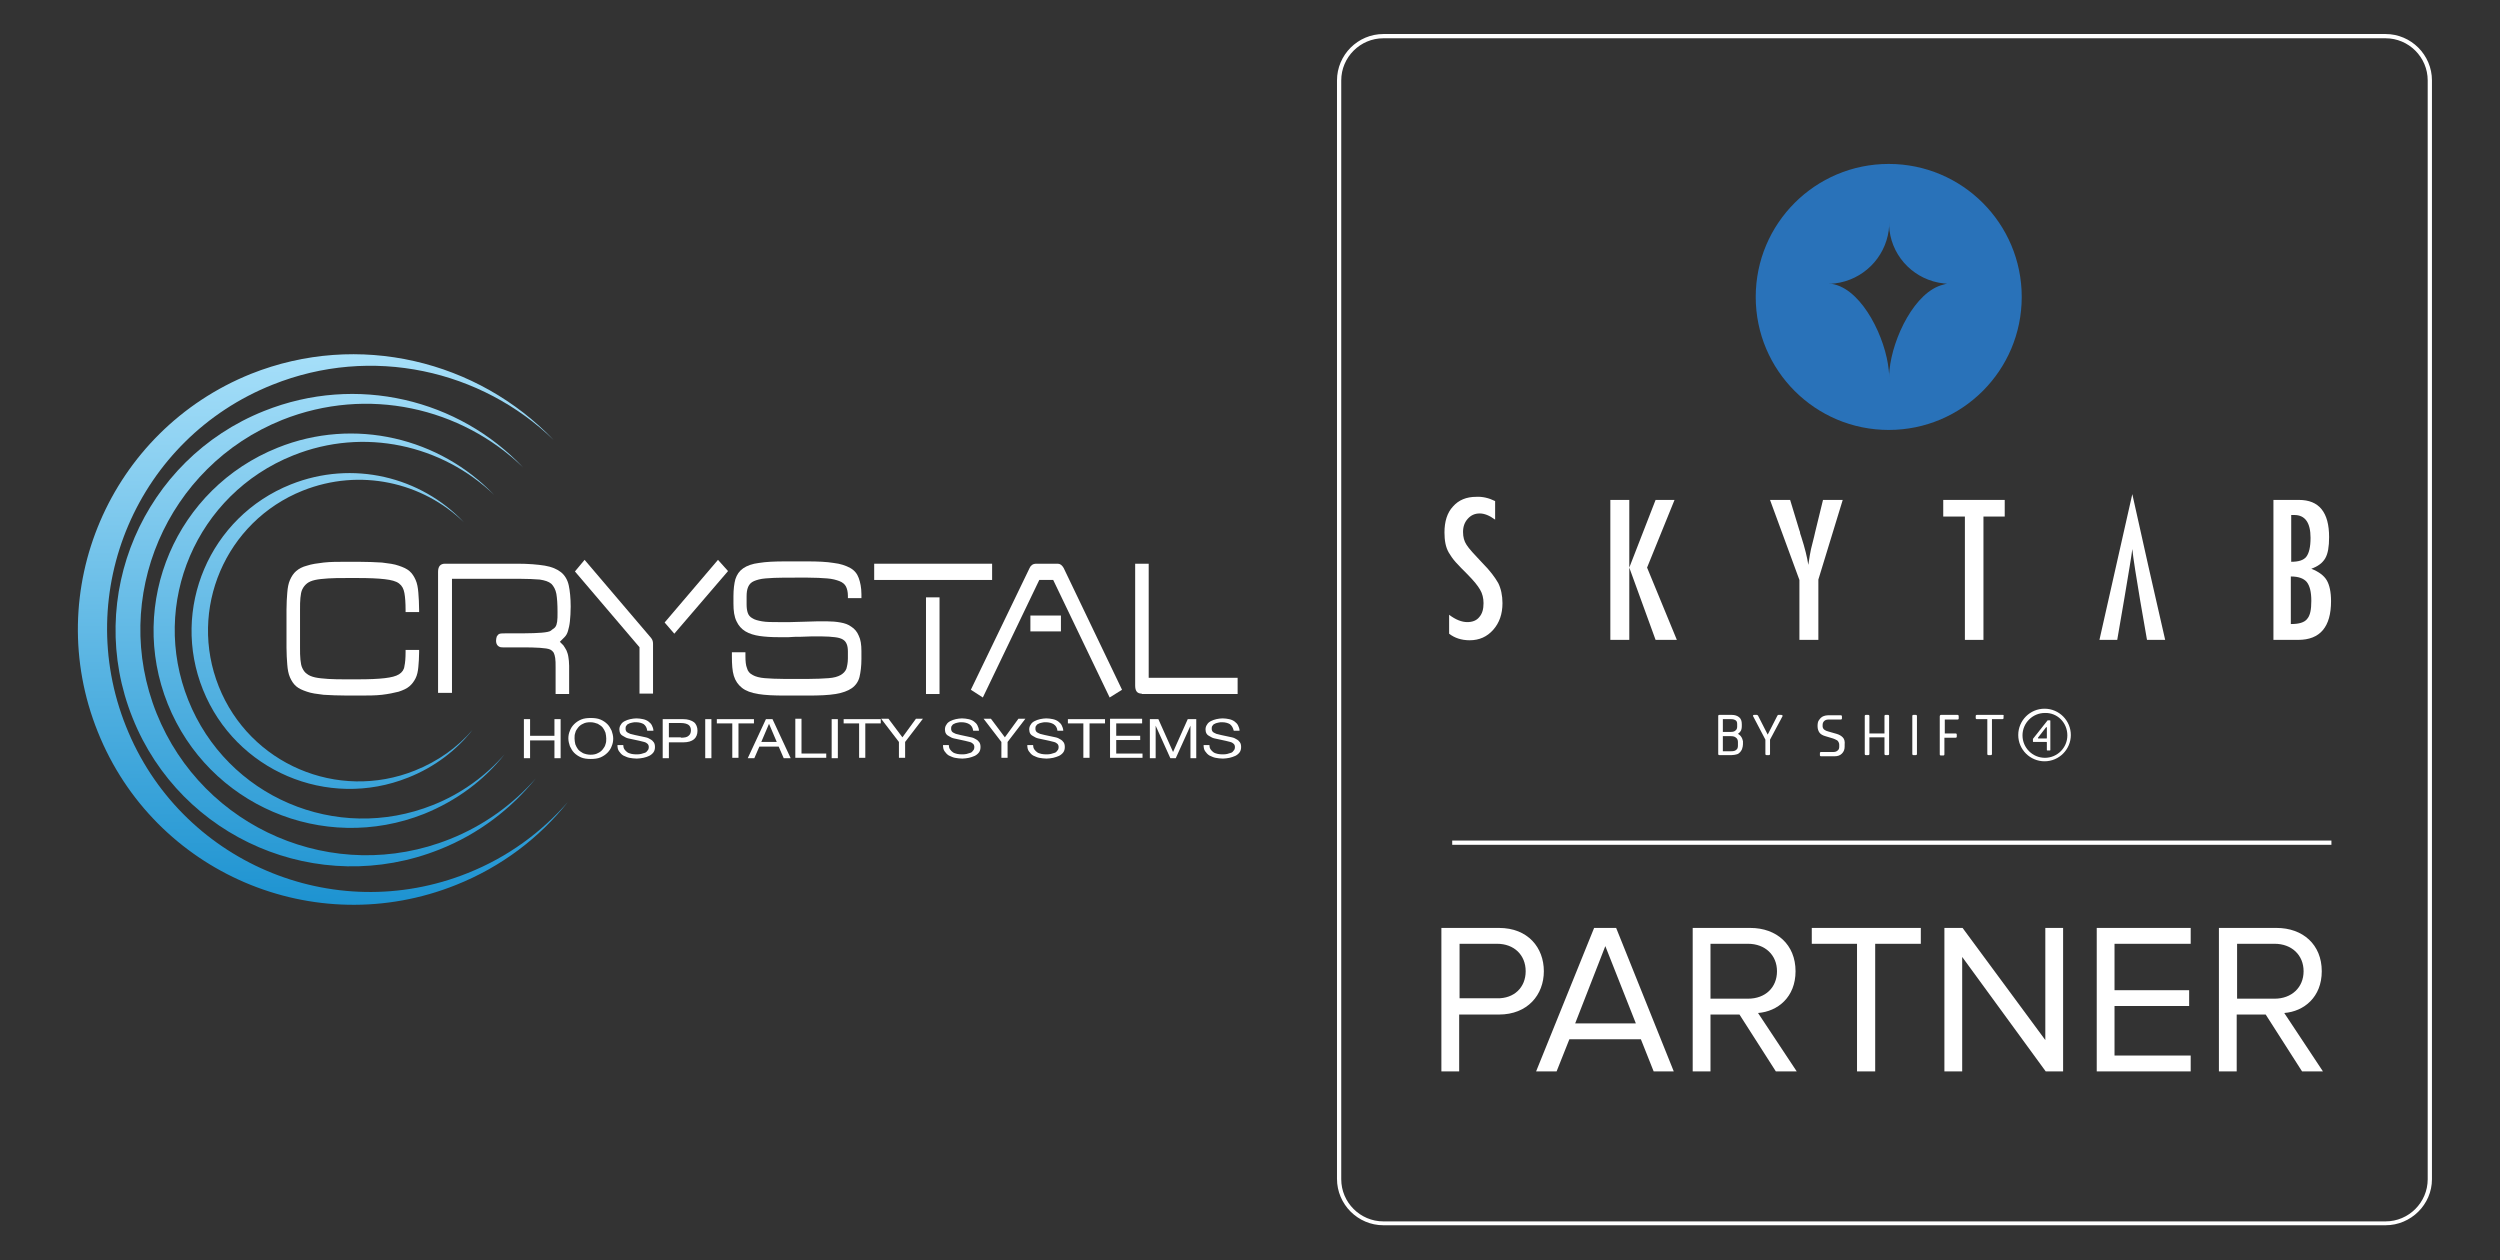 <svg xmlns="http://www.w3.org/2000/svg" xmlns:xlink="http://www.w3.org/1999/xlink" x="0px" y="0px" viewBox="0 0 646.6 325.9" style="enable-background:new 0 0 646.6 325.9;" xml:space="preserve"><rect x="0" y="0" width="646.6" height="325.9" fill="#333333" stroke="none"/><style type="text/css">	.st0{display:none;}	.st1{display:inline;fill:#414042;}	.st2{fill:#FFFFFF;}	.st3{fill:#2972B9;}	.st4{fill:url(#SVGID_1_);}	.st5{fill:url(#SVGID_00000157986771663553134540000006241159335281370043_);}	.st6{fill:url(#SVGID_00000157992006696237381510000004556790716595481231_);}	.st7{fill:url(#SVGID_00000004524049325154596550000007908077816005979522_);}</style><g id="Layer_3" class="st0">	<rect x="0.6" y="1" class="st1" width="644.6" height="324"></rect></g><g id="Layer_1">	<path class="st2" d="M617,316.9H357.8c-6.6,0-12-5.4-12-12V20.8c0-6.6,5.4-12,12-12H617c6.6,0,12,5.4,12,12v284.2  C629,311.5,623.6,316.9,617,316.9z M357.8,9.9c-6,0-10.9,4.9-10.9,10.9v284.2c0,6,4.9,10.9,10.9,10.9H617c6,0,10.9-4.9,10.9-10.9  V20.8c0-6-4.9-10.9-10.9-10.9H357.8z"></path>	<g>		<path class="st2" d="M372.8,277.1V240h14.9c7.5,0,11.6,5.1,11.6,11.2c0,6.1-4.2,11.2-11.6,11.2h-10.3v14.7H372.8z M394.6,251.2   c0-4.2-3-7.1-7.4-7.1h-9.7v14.1h9.7C391.6,258.3,394.6,255.4,394.6,251.2z"></path>		<path class="st2" d="M427.7,277.1l-3.3-8.3h-18.5l-3.3,8.3h-5.3l15-37.1h5.7l14.9,37.1H427.7z M415.2,244.7l-7.8,20h15.7   L415.2,244.7z"></path>		<path class="st2" d="M459.3,277.1l-9.4-14.7h-7.5v14.7h-4.6V240h14.9c6.8,0,11.7,4.3,11.7,11.2c0,6.7-4.6,10.4-9.7,10.8l10,15.1   H459.3z M459.6,251.2c0-4.2-3.1-7.1-7.5-7.1h-9.7v14.2h9.7C456.6,258.3,459.6,255.4,459.6,251.2z"></path>		<path class="st2" d="M480.3,277.1v-33h-11.7V240h28.2v4.1h-11.8v33H480.3z"></path>		<path class="st2" d="M529.1,277.1l-21.6-29.6v29.6h-4.6V240h4.7l21.4,29v-29h4.6v37.1H529.1z"></path>		<path class="st2" d="M542.3,277.1V240h24.3v4.1h-19.7v12h19.3v4.1h-19.3V273h19.7v4.1H542.3z"></path>		<path class="st2" d="M595.4,277.1l-9.4-14.7h-7.5v14.7h-4.6V240h14.9c6.8,0,11.7,4.3,11.7,11.2c0,6.7-4.6,10.4-9.7,10.8l10,15.1   H595.4z M595.8,251.2c0-4.2-3.1-7.1-7.5-7.1h-9.7v14.2h9.7C592.7,258.3,595.8,255.4,595.8,251.2z"></path>	</g>	<g>		<rect x="375.6" y="217.4" class="st2" width="227.4" height="1.1"></rect>	</g>	<g>		<g>			<path class="st2" d="M518,184.9h-6.7c-0.2,0-0.3,0.1-0.3,0.3v0.5c0,0.2,0.1,0.3,0.3,0.3h2.7v9c0,0.2,0.1,0.3,0.3,0.3h0.6    c0.2,0,0.3-0.1,0.3-0.3v-9h2.7c0.2,0,0.3-0.1,0.3-0.3v-0.5C518.3,185,518.2,184.9,518,184.9z"></path>			<path class="st2" d="M476.6,190.7c-0.4-0.4-0.9-0.7-1.6-0.9l-2.1-0.6c-0.2-0.1-0.4-0.1-0.6-0.2c-0.2-0.1-0.3-0.2-0.5-0.3    c-0.1-0.1-0.2-0.2-0.3-0.4c-0.1-0.2-0.1-0.4-0.1-0.6v-0.1c0-0.5,0.1-0.8,0.4-1.1c0.3-0.3,0.7-0.4,1.2-0.4h3.1    c0.2,0,0.3-0.1,0.3-0.3v-0.5c0-0.2-0.1-0.3-0.3-0.3h-3.3c-0.4,0-0.8,0.1-1.1,0.2c-0.3,0.1-0.6,0.3-0.8,0.5    c-0.2,0.2-0.4,0.5-0.6,0.8c-0.1,0.3-0.2,0.6-0.2,1v0.4c0,0.6,0.2,1.2,0.5,1.6c0.3,0.4,0.8,0.7,1.5,0.9l2,0.6    c0.3,0.1,0.5,0.2,0.7,0.3c0.2,0.1,0.4,0.2,0.5,0.3c0.1,0.1,0.2,0.3,0.3,0.5c0.1,0.2,0.1,0.4,0.1,0.7v0.3c0,0.4-0.1,0.8-0.4,1    c-0.3,0.3-0.7,0.4-1.2,0.4H471c-0.2,0-0.3,0.1-0.3,0.3v0.5c0,0.2,0.1,0.3,0.3,0.3h3.5c0.8,0,1.4-0.2,1.9-0.7    c0.5-0.5,0.7-1.1,0.7-1.8v-0.5C477.2,191.7,477,191.1,476.6,190.7z"></path>			<path class="st2" d="M495.5,184.9h-0.6c-0.2,0-0.3,0.1-0.3,0.3v9.8c0,0.2,0.1,0.3,0.3,0.3h0.6c0.2,0,0.3-0.1,0.3-0.3v-9.8    C495.8,185,495.7,184.9,495.5,184.9z"></path>			<path class="st2" d="M488.3,184.9h-0.6c-0.2,0-0.3,0.1-0.3,0.3v4.5c0,0,0,0-0.1,0h-3.8c0,0,0,0,0,0v-4.5c0-0.2-0.1-0.3-0.3-0.3    h-0.6c-0.2,0-0.3,0.1-0.3,0.3v9.8c0,0.2,0.1,0.3,0.3,0.3h0.6c0.2,0,0.3-0.1,0.3-0.3v-4.3h3.8c0,0,0,0,0.1,0v4.3    c0,0.2,0.1,0.3,0.3,0.3h0.6c0.2,0,0.3-0.1,0.3-0.3v-9.8C488.6,185,488.5,184.9,488.3,184.9z"></path>			<path class="st2" d="M506.3,184.9H502c-0.2,0-0.3,0.2-0.3,0.4l0,9.8c0,0.2,0.1,0.3,0.3,0.3h0.6c0.2,0,0.3-0.1,0.3-0.3v-4.3h2.9    c0.2,0,0.3-0.1,0.3-0.3V190c0-0.2-0.1-0.3-0.3-0.3H503v-3.6h3.3c0.2,0,0.3-0.1,0.3-0.3v-0.5C506.6,185,506.5,184.9,506.3,184.9z"></path>		</g>		<g>			<path class="st2" d="M529.6,186.3l-3.8,4.8c0,0,0,0,0,0.1v0.6c0,0.1,0.1,0.1,0.1,0.1h3.4c0.1,0,0.1,0.1,0.1,0.1v2    c0,0.1,0.1,0.1,0.1,0.1h0.7c0.1,0,0.1-0.1,0.1-0.1v-7.6c0-0.1-0.1-0.1-0.1-0.1L529.6,186.3C529.7,186.2,529.7,186.2,529.6,186.3z     M527.1,190.8l2.1-2.7c0.1-0.1,0.2,0,0.2,0.1v2.7c0,0.1-0.1,0.1-0.1,0.1h-2.1C527.1,191,527.1,190.9,527.1,190.8z"></path>			<path class="st2" d="M528.8,183.3c-3.8,0-6.8,3.1-6.8,6.8c0,3.8,3.1,6.8,6.8,6.8c3.8,0,6.8-3.1,6.8-6.8    C535.6,186.4,532.6,183.3,528.8,183.3z M534.7,190.2c0,3.2-2.6,5.8-5.8,5.8c-3.2,0-5.8-2.6-5.8-5.8s2.6-5.8,5.8-5.8    C532.1,184.3,534.7,186.9,534.7,190.2z"></path>		</g>		<path class="st2" d="M450.3,190.5c-0.2-0.3-0.5-0.5-0.8-0.7c0.3-0.2,0.5-0.4,0.7-0.7c0.2-0.3,0.3-0.8,0.3-1.3v-0.5   c0-0.8-0.2-1.4-0.7-1.8c-0.5-0.4-1.1-0.6-1.9-0.6h-3.2c-0.2,0-0.3,0.1-0.3,0.3v9.8c0,0.2,0.1,0.3,0.3,0.3h3.2   c0.5,0,0.9-0.1,1.3-0.2c0.4-0.1,0.6-0.3,0.9-0.6c0.2-0.3,0.4-0.5,0.5-0.9c0.1-0.3,0.2-0.7,0.2-1.1v-0.8   C450.7,191.3,450.6,190.9,450.3,190.5z M449.5,191.9v0.9c0,0.5-0.1,0.9-0.4,1.1c-0.3,0.3-0.7,0.4-1.3,0.4h-2.2v-3.9h2.1   c0.5,0,1,0.1,1.3,0.4C449.3,191,449.5,191.4,449.5,191.9z M445.6,189.3V186h2.1c0.5,0,0.9,0.1,1.2,0.3c0.3,0.2,0.4,0.5,0.4,1v0.6   c0,0.4-0.1,0.8-0.4,1c-0.3,0.3-0.7,0.4-1.2,0.4H445.6z"></path>		<path class="st2" d="M460.7,184.9H460c-0.1,0-0.2,0-0.2,0.1c0,0-0.1,0.1-0.1,0.1l-2.5,4.9l-2.5-4.9c0-0.1-0.1-0.1-0.1-0.1   c-0.1,0-0.1-0.1-0.2-0.1h-0.7c-0.2,0-0.3,0.1-0.3,0.2c0,0,0,0.1,0,0.1l3.2,6.1v3.7c0,0.2,0.1,0.3,0.3,0.3h0.6   c0.2,0,0.3-0.1,0.3-0.3v-3.7l3.2-6c0-0.1,0.1-0.1,0.1-0.2C461,185.1,460.9,184.9,460.7,184.9z"></path>	</g>	<path class="st2" d="M386.7,129.6v4.8c-1.5-1.1-2.8-1.6-4-1.6c-1.3,0-2.3,0.5-3.1,1.4c-0.8,0.9-1.2,2-1.2,3.4  c0,1.3,0.3,2.4,0.9,3.3c0.3,0.5,0.8,1.1,1.5,1.9c0.7,0.8,1.6,1.7,2.6,2.8c2,2,3.3,3.8,4.1,5.2c0.7,1.4,1.1,3.2,1.1,5.2  c0,2.8-0.8,5.1-2.4,6.9c-1.6,1.8-3.6,2.7-6.1,2.7c-2.1,0-3.9-0.6-5.3-1.7V159c1.7,1.3,3.3,1.9,4.7,1.9c1.3,0,2.4-0.4,3.1-1.3  c0.8-0.9,1.1-2.1,1.1-3.6c0-1.3-0.3-2.5-0.9-3.5c-0.3-0.5-0.7-1.1-1.2-1.7c-0.5-0.6-1.2-1.4-2-2.2c-1.2-1.2-2.3-2.3-3.1-3.2  c-0.8-0.9-1.4-1.8-1.8-2.5c-0.8-1.4-1.1-3.1-1.1-5.2c0-2.8,0.7-5.1,2.2-6.7c1.5-1.7,3.5-2.5,6-2.5  C383.4,128.4,385.1,128.8,386.7,129.6z"></path>	<path class="st2" d="M416.5,129.3h4.9v17.5l6.8-17.5h4.9l-7.1,17.5l7.7,18.7h-5.5l-6.8-18.7v18.7h-4.9V129.3z"></path>	<path class="st2" d="M457.8,129.3h5.2l2.4,7.9c0.1,0.2,0.2,0.5,0.2,0.8c0.1,0.3,0.2,0.6,0.3,0.9c0.9,2.8,1.5,5.2,1.8,7.2  c0.3-1.9,0.5-3.3,0.7-4.1l0.8-3.2l0.3-1.3l2-8.2h5.1l-6.3,20.6v15.6h-4.9V150L457.8,129.3z"></path>	<path class="st2" d="M502.6,129.3h15.9v4.3H513v31.9h-4.8v-31.9h-5.6V129.3z"></path>	<path class="st2" d="M560,165.5c-1.6,0-3.1,0-4.7,0c0,0-3.4-19.1-3.8-23.5c-0.2,2.2-3.9,23.5-3.9,23.5H543  c2.8-12.6,5.7-25.1,8.5-37.7C554.3,140.4,557.1,153,560,165.5z"></path>	<path class="st2" d="M588,129.3h6.6c5.2,0,7.8,3.2,7.8,9.6c0,2.5-0.3,4.3-1,5.5c-0.7,1.2-1.9,2.1-3.6,2.7c2,0.8,3.3,1.8,4,3  c0.7,1.2,1.1,3,1.1,5.4c0,6.6-2.8,10-8.5,10H588V129.3z M592.6,145.3c1.9,0,3.2-0.4,3.9-1.3c0.7-0.9,1.1-2.5,1.1-4.9  c0-3.9-1.4-5.9-4.2-5.9h-0.4h-0.2c-0.1,0-0.2,0-0.2,0V145.3z M592.6,161.4c2,0,3.4-0.4,4.1-1.3c0.8-0.9,1.1-2.4,1.1-4.7  c0-2.3-0.4-3.9-1.2-4.9c-0.8-0.9-2.1-1.4-4.1-1.4V161.4z"></path>	<path class="st3" d="M488.5,42.4c-19,0-34.4,15.4-34.4,34.4c0,19,15.4,34.4,34.4,34.4c19,0,34.4-15.4,34.4-34.4  C522.9,57.8,507.5,42.4,488.5,42.4z M502.7,73.6c-7.4,1.7-13.2,13.8-14,22.1c-0.1,0.7-0.1,1.3-0.1,1.9c0-0.6,0-1.3-0.1-1.9  c-0.8-8.2-6.6-20.2-13.9-22.1c-0.6-0.2-1.3-0.2-1.9-0.2c0.6,0,1.3,0,1.9-0.1c7.2-0.9,12.9-6.5,13.9-13.7c0.1-0.7,0.1-1.4,0.1-2.1  c0,0.7,0,1.4,0.1,2.1c0.9,7.2,6.7,12.9,14,13.7c0.6,0.1,1.2,0.1,1.8,0.1C503.9,73.3,503.3,73.4,502.7,73.6z"></path>	<g id="Layer_2">	</g>	<g>		<g>							<linearGradient id="SVGID_1_" gradientUnits="userSpaceOnUse" x1="85.115" y1="489.915" x2="85.115" y2="632.373" gradientTransform="matrix(1 0 0 -1 0 724)">				<stop offset="0" style="stop-color:#1D93D1"></stop>				<stop offset="1" style="stop-color:#A6DFF9"></stop>			</linearGradient>			<path class="st4" d="M71.8,115.8c-26.2,10.5-38.9,40.1-28.4,66.3c10.5,26.1,40.1,38.8,66.3,28.4c8.4-3.4,15.5-8.7,20.8-15.4    c-4.9,5.6-11.2,10.2-18.5,13.1c-25,10-53.3-2.1-63.3-27.1s2.1-53.3,27.1-63.3c18.4-7.4,38.6-2.7,52,10.2    C113.8,113.3,91.7,107.8,71.8,115.8z"></path>							<linearGradient id="SVGID_00000159446953663995674950000016948627955526345917_" gradientUnits="userSpaceOnUse" x1="85.879" y1="489.915" x2="85.879" y2="632.374" gradientTransform="matrix(1 0 0 -1 0 724)">				<stop offset="0" style="stop-color:#1D93D1"></stop>				<stop offset="1" style="stop-color:#A6DFF9"></stop>			</linearGradient>			<path style="fill:url(#SVGID_00000159446953663995674950000016948627955526345917_);" d="M78.3,126.9c14.8-5.9,31-2.2,41.7,8.2    c-11.1-11.8-28.8-16.2-44.8-9.8c-21,8.4-31.1,32.2-22.7,53.1s32.2,31.1,53.1,22.7c6.8-2.7,12.4-7,16.6-12.3    c-3.9,4.5-8.9,8.1-14.9,10.5c-20,8-42.7-1.7-50.7-21.7S58.3,134.9,78.3,126.9z"></path>							<linearGradient id="SVGID_00000133511620833179146690000013126231878495922057_" gradientUnits="userSpaceOnUse" x1="84.25" y1="489.915" x2="84.25" y2="632.374" gradientTransform="matrix(1 0 0 -1 0 724)">				<stop offset="0" style="stop-color:#1D93D1"></stop>				<stop offset="1" style="stop-color:#A6DFF9"></stop>			</linearGradient>			<path style="fill:url(#SVGID_00000133511620833179146690000013126231878495922057_);" d="M68.3,106.3    c-31.3,12.5-46.6,48.1-34,79.4c12.5,31.3,48.1,46.5,79.4,34c10.1-4,18.5-10.5,24.9-18.4c-5.9,6.7-13.4,12.2-22.2,15.7    c-29.9,12-63.9-2.6-75.9-32.5s2.6-63.9,32.5-75.9c22.1-8.8,46.3-3.2,62.3,12.3C118.7,103.3,92.3,96.7,68.3,106.3z"></path>							<linearGradient id="SVGID_00000005967580642638776020000010283161140478120322_" gradientUnits="userSpaceOnUse" x1="83.528" y1="489.969" x2="83.528" y2="632.368" gradientTransform="matrix(1 0 0 -1 0 724)">				<stop offset="0" style="stop-color:#1D93D1"></stop>				<stop offset="1" style="stop-color:#A6DFF9"></stop>			</linearGradient>			<path style="fill:url(#SVGID_00000005967580642638776020000010283161140478120322_);" d="M121,225.8c-34.9,14-74.5-3-88.4-37.9    c-14-34.9,3-74.5,37.9-88.4c25.7-10.3,54-3.8,72.7,14.3c-19.6-20.5-50.4-28.2-78.3-17.1c-36.5,14.7-54.3,56.1-39.6,92.6    c14.6,36.5,56.1,54.2,92.6,39.6c11.8-4.7,21.6-12.2,29-21.5C140,215.3,131.3,221.7,121,225.8z"></path>		</g>		<g>			<g>				<path class="st2" d="M137.1,186v4.3h6.3V186h1.6v10.1h-1.6v-4.6h-6.3v4.6h-1.6V186H137.1z"></path>				<path class="st2" d="M147.4,189c0.2-0.6,0.6-1.2,1.1-1.7s1.1-0.9,1.8-1.2c0.7-0.3,1.6-0.4,2.5-0.4s1.8,0.1,2.5,0.4     s1.3,0.7,1.8,1.2s0.8,1.1,1.1,1.7c0.2,0.6,0.4,1.3,0.4,2s-0.1,1.3-0.4,2c-0.2,0.6-0.6,1.2-1.1,1.7s-1.1,0.9-1.8,1.2     s-1.6,0.4-2.5,0.4s-1.8-0.1-2.5-0.4s-1.3-0.7-1.8-1.2s-0.8-1.1-1.1-1.7c-0.2-0.6-0.4-1.3-0.4-2S147.1,189.7,147.4,189z      M148.8,192.5c0.2,0.5,0.4,0.9,0.7,1.3c0.3,0.4,0.8,0.7,1.3,1c0.5,0.2,1.2,0.4,1.9,0.4s1.4-0.1,1.9-0.4c0.5-0.2,1-0.6,1.3-1     c0.3-0.4,0.6-0.8,0.7-1.3c0.2-0.5,0.2-1,0.2-1.5s-0.1-1-0.2-1.5c-0.2-0.5-0.4-0.9-0.7-1.3c-0.3-0.4-0.8-0.7-1.3-1     c-0.5-0.2-1.2-0.4-1.9-0.4s-1.4,0.1-1.9,0.4c-0.5,0.2-1,0.6-1.3,1c-0.3,0.4-0.6,0.8-0.7,1.3c-0.2,0.5-0.2,1-0.2,1.5     S148.7,192,148.8,192.5z"></path>				<path class="st2" d="M166.5,187.3c-0.5-0.3-1.2-0.5-2-0.5c-0.3,0-0.7,0-1,0.1c-0.3,0.1-0.6,0.1-0.9,0.3     c-0.3,0.1-0.5,0.3-0.6,0.5c-0.2,0.2-0.2,0.5-0.2,0.8s0.1,0.6,0.3,0.8c0.2,0.2,0.5,0.3,0.9,0.5c0.4,0.1,0.8,0.2,1.2,0.3     c0.5,0.1,0.9,0.2,1.4,0.3s0.9,0.2,1.4,0.3s0.9,0.3,1.2,0.5c0.4,0.2,0.7,0.5,0.9,0.8s0.3,0.7,0.3,1.2s-0.1,1-0.4,1.4     c-0.3,0.4-0.7,0.7-1.1,0.9c-0.4,0.2-1,0.4-1.5,0.5c-0.6,0.1-1.1,0.2-1.7,0.2c-0.7,0-1.3-0.1-1.9-0.2c-0.6-0.1-1.1-0.4-1.6-0.6     c-0.5-0.3-0.8-0.7-1.1-1.1c-0.3-0.4-0.4-1-0.4-1.6h1.5c0,0.4,0.1,0.8,0.3,1.1c0.2,0.3,0.5,0.6,0.8,0.8s0.7,0.3,1.1,0.4     c0.4,0.1,0.9,0.1,1.3,0.1c0.4,0,0.7,0,1.1-0.1c0.4-0.1,0.7-0.2,1-0.3s0.5-0.3,0.7-0.6c0.2-0.2,0.3-0.5,0.3-0.9     c0-0.3-0.1-0.6-0.3-0.8s-0.5-0.4-0.9-0.5c-0.4-0.1-0.8-0.2-1.2-0.3c-0.5-0.1-0.9-0.2-1.4-0.3s-0.9-0.2-1.4-0.3s-0.9-0.3-1.2-0.5     c-0.4-0.2-0.7-0.4-0.9-0.7c-0.2-0.3-0.3-0.7-0.3-1.1c0-0.5,0.1-0.9,0.4-1.3c0.2-0.4,0.6-0.7,1-0.9s0.9-0.4,1.4-0.5     c0.5-0.1,1.1-0.2,1.6-0.2c0.6,0,1.2,0.1,1.7,0.2c0.5,0.1,1,0.3,1.4,0.6c0.4,0.3,0.7,0.6,0.9,1c0.2,0.4,0.4,0.9,0.4,1.4h-1.6     C167.3,188.2,167,187.7,166.5,187.3z"></path>				<path class="st2" d="M176.7,186c1.2,0,2.1,0.3,2.8,0.8c0.6,0.5,0.9,1.3,0.9,2.2s-0.3,1.7-0.9,2.2c-0.6,0.5-1.5,0.8-2.8,0.8H173     v4.1h-1.6V186H176.7z M176.1,190.8c0.9,0,1.6-0.1,2-0.5c0.4-0.3,0.6-0.8,0.6-1.4c0-0.6-0.2-1.1-0.6-1.4s-1.1-0.5-2-0.5H173v3.7     h3.1V190.8z"></path>				<path class="st2" d="M184,186v10.1h-1.6V186H184z"></path>				<path class="st2" d="M185.4,187.1V186h9.6v1.1h-4v8.9h-1.6v-8.9H185.4z"></path>				<path class="st2" d="M199.8,186l4.7,10.1h-1.8l-1.3-3h-5l-1.3,3h-1.7l4.7-10.1H199.8z M200.9,191.9l-2-4.7l0,0l-2,4.7H200.9z"></path>				<path class="st2" d="M207.3,186v8.9h6.4v1.1h-8v-10.1h1.6V186z"></path>				<path class="st2" d="M216.7,186v10.1h-1.6V186H216.7z"></path>				<path class="st2" d="M218.2,187.1V186h9.6v1.1h-4v8.9h-1.6v-8.9H218.2z"></path>				<path class="st2" d="M234.1,196h-1.6v-4.1l-4.6-6h1.9l3.6,4.8l3.5-4.8h1.8l-4.6,6L234.1,196L234.1,196z"></path>				<path class="st2" d="M250.7,187.3c-0.5-0.3-1.2-0.5-2-0.5c-0.3,0-0.7,0-1,0.1c-0.3,0.1-0.6,0.1-0.9,0.3     c-0.3,0.1-0.5,0.3-0.6,0.5c-0.2,0.2-0.2,0.5-0.2,0.8s0.1,0.6,0.3,0.8s0.5,0.3,0.9,0.5c0.4,0.1,0.8,0.2,1.2,0.3     c0.5,0.1,0.9,0.2,1.4,0.3s0.9,0.2,1.4,0.3s0.9,0.3,1.2,0.5c0.4,0.2,0.7,0.5,0.9,0.8s0.3,0.7,0.3,1.2s-0.1,1-0.4,1.4     c-0.3,0.4-0.7,0.7-1.1,0.9c-0.5,0.2-1,0.4-1.5,0.5c-0.6,0.1-1.1,0.2-1.7,0.2c-0.7,0-1.3-0.1-1.9-0.2c-0.6-0.1-1.1-0.4-1.6-0.6     c-0.5-0.3-0.8-0.7-1.1-1.1c-0.3-0.4-0.4-1-0.4-1.6h1.5c0,0.4,0.1,0.8,0.3,1.1c0.2,0.3,0.5,0.6,0.8,0.8s0.7,0.3,1.1,0.4     c0.4,0.1,0.9,0.1,1.3,0.1c0.4,0,0.7,0,1.1-0.1c0.4-0.1,0.7-0.2,1-0.3s0.5-0.3,0.7-0.6c0.2-0.2,0.3-0.5,0.3-0.9     c0-0.3-0.1-0.6-0.3-0.8s-0.5-0.4-0.9-0.5c-0.4-0.1-0.8-0.2-1.2-0.3c-0.5-0.1-0.9-0.2-1.4-0.3s-0.9-0.2-1.4-0.3s-0.9-0.3-1.2-0.5     c-0.4-0.2-0.7-0.4-0.9-0.7c-0.2-0.3-0.3-0.7-0.3-1.1c0-0.5,0.1-0.9,0.4-1.3c0.2-0.4,0.6-0.7,1-0.9s0.9-0.4,1.4-0.5     c0.5-0.1,1.1-0.2,1.6-0.2c0.6,0,1.2,0.1,1.7,0.2c0.5,0.1,1,0.3,1.4,0.6c0.4,0.3,0.7,0.6,0.9,1c0.2,0.4,0.4,0.9,0.4,1.4h-1.5     C251.6,188.2,251.3,187.7,250.7,187.3z"></path>				<path class="st2" d="M260.6,196H259v-4.1l-4.6-6h1.9l3.6,4.8l3.5-4.8h1.8l-4.6,6L260.6,196L260.6,196z"></path>				<path class="st2" d="M272.5,187.3c-0.5-0.3-1.2-0.5-2-0.5c-0.3,0-0.7,0-1,0.1c-0.3,0.1-0.6,0.1-0.9,0.3     c-0.3,0.1-0.5,0.3-0.6,0.5c-0.2,0.2-0.2,0.5-0.2,0.8s0.1,0.6,0.3,0.8c0.2,0.2,0.5,0.3,0.9,0.5c0.4,0.1,0.8,0.2,1.2,0.3     c0.5,0.1,0.9,0.2,1.4,0.3s0.9,0.2,1.4,0.3s0.9,0.3,1.2,0.5c0.4,0.2,0.7,0.5,0.9,0.8c0.2,0.3,0.3,0.7,0.3,1.2s-0.1,1-0.4,1.4     c-0.3,0.4-0.7,0.7-1.1,0.9c-0.5,0.2-1,0.4-1.5,0.5c-0.6,0.1-1.1,0.2-1.7,0.2c-0.7,0-1.3-0.1-1.9-0.2c-0.6-0.1-1.1-0.4-1.6-0.6     c-0.5-0.3-0.8-0.7-1.1-1.1c-0.3-0.4-0.4-1-0.4-1.6h1.5c0,0.4,0.1,0.8,0.3,1.1c0.2,0.3,0.5,0.6,0.8,0.8s0.7,0.3,1.1,0.4     c0.4,0.1,0.9,0.1,1.3,0.1s0.7,0,1.1-0.1c0.4-0.1,0.7-0.2,1-0.3s0.5-0.3,0.7-0.6c0.2-0.2,0.3-0.5,0.3-0.9c0-0.3-0.1-0.6-0.3-0.8     c-0.2-0.2-0.5-0.4-0.9-0.5c-0.4-0.1-0.8-0.2-1.2-0.3c-0.5-0.1-0.9-0.2-1.4-0.3s-0.9-0.2-1.4-0.3s-0.9-0.3-1.2-0.5     c-0.4-0.2-0.7-0.4-0.9-0.7c-0.2-0.3-0.3-0.7-0.3-1.1c0-0.5,0.1-0.9,0.4-1.3c0.2-0.4,0.6-0.7,1-0.9s0.9-0.4,1.4-0.5     c0.5-0.1,1.1-0.2,1.6-0.2c0.6,0,1.2,0.1,1.7,0.2c0.5,0.1,1,0.3,1.4,0.6c0.4,0.3,0.7,0.6,0.9,1c0.2,0.4,0.4,0.9,0.4,1.4h-1.5     C273.4,188.2,273.1,187.7,272.5,187.3z"></path>				<path class="st2" d="M276.2,187.1V186h9.6v1.1h-4v8.9h-1.6v-8.9H276.2z"></path>				<path class="st2" d="M295.4,186v1.1h-6.7v3.2h6.2v1.1h-6.2v3.5h6.8v1.1h-8.4v-10.1h8.3V186z"></path>				<path class="st2" d="M299.6,186l3.8,8.5l3.8-8.5h2.2v10.1h-1.5v-8.4l0,0l-3.8,8.4h-1.4l-3.8-8.4l0,0v8.4h-1.5V186H299.6z"></path>				<path class="st2" d="M318.1,187.3c-0.5-0.3-1.2-0.5-2-0.5c-0.3,0-0.7,0-1,0.1c-0.3,0.1-0.6,0.1-0.9,0.3     c-0.3,0.1-0.5,0.3-0.6,0.5c-0.2,0.2-0.2,0.5-0.2,0.8s0.1,0.6,0.3,0.8c0.2,0.2,0.5,0.3,0.9,0.5c0.4,0.1,0.8,0.2,1.2,0.3     c0.5,0.1,0.9,0.2,1.4,0.3s0.9,0.2,1.4,0.3s0.9,0.3,1.2,0.5c0.4,0.2,0.7,0.5,0.9,0.8c0.2,0.3,0.3,0.7,0.3,1.2s-0.1,1-0.4,1.4     c-0.3,0.4-0.7,0.7-1.1,0.9c-0.5,0.2-1,0.4-1.5,0.5c-0.6,0.1-1.1,0.2-1.7,0.2c-0.7,0-1.3-0.1-1.9-0.2c-0.6-0.1-1.1-0.4-1.6-0.6     c-0.5-0.3-0.8-0.7-1.1-1.1c-0.3-0.4-0.4-1-0.4-1.6h1.5c0,0.4,0.1,0.8,0.3,1.1c0.2,0.3,0.5,0.6,0.8,0.8s0.7,0.3,1.1,0.4     c0.4,0.1,0.9,0.1,1.3,0.1s0.7,0,1.1-0.1c0.4-0.1,0.7-0.2,1-0.3s0.5-0.3,0.7-0.6c0.2-0.2,0.3-0.5,0.3-0.9c0-0.3-0.1-0.6-0.3-0.8     c-0.2-0.2-0.5-0.4-0.9-0.5c-0.4-0.1-0.8-0.2-1.2-0.3c-0.5-0.1-0.9-0.2-1.4-0.3s-0.9-0.2-1.4-0.3s-0.9-0.3-1.2-0.5     c-0.4-0.2-0.7-0.4-0.9-0.7c-0.2-0.3-0.3-0.7-0.3-1.1c0-0.5,0.1-0.9,0.4-1.3c0.2-0.4,0.6-0.7,1-0.9s0.9-0.4,1.4-0.5     c0.5-0.1,1.1-0.2,1.6-0.2c0.6,0,1.2,0.1,1.7,0.2c0.5,0.1,1,0.3,1.4,0.6c0.4,0.3,0.7,0.6,0.9,1c0.2,0.4,0.4,0.9,0.4,1.4h-1.5     C318.9,188.2,318.6,187.7,318.1,187.3z"></path>			</g>			<g>				<path class="st2" d="M108.4,168.7c0,1.4-0.1,2.7-0.2,3.8s-0.3,2.1-0.7,2.9c-0.4,0.8-0.9,1.5-1.6,2.1c-0.7,0.6-1.6,1-2.8,1.4     c-1.2,0.3-2.6,0.6-4.3,0.8c-1.7,0.2-3.8,0.2-6.2,0.2h-2.7c-2.4,0-4.5-0.1-6.2-0.2c-1.7-0.2-3.2-0.4-4.3-0.8     c-1.2-0.4-2.1-0.8-2.8-1.4c-0.7-0.6-1.2-1.4-1.6-2.3c-0.4-0.9-0.6-2-0.7-3.3s-0.2-2.8-0.2-4.4v-9.8c0-1.7,0.1-3.1,0.2-4.4     s0.3-2.4,0.7-3.3c0.4-0.9,0.9-1.7,1.6-2.3c0.7-0.6,1.6-1.1,2.8-1.4c1.2-0.4,2.6-0.6,4.3-0.8c1.7-0.2,3.8-0.2,6.2-0.2h2.7     c2.4,0,4.5,0.1,6.2,0.2c1.7,0.2,3.2,0.4,4.3,0.8c1.2,0.4,2.1,0.8,2.8,1.4c0.7,0.6,1.2,1.4,1.6,2.3c0.4,0.9,0.6,2,0.7,3.3     s0.2,2.8,0.2,4.4v0.6h-3.5v-0.5c0-1.8-0.1-3.3-0.3-4.4c-0.2-1.1-0.6-1.9-1.4-2.5c-0.8-0.6-2-0.9-3.7-1.1s-4-0.3-6.9-0.3h-2.7     c-2,0-3.7,0-5,0.1c-1.4,0.1-2.5,0.2-3.4,0.4c-0.9,0.2-1.6,0.5-2.1,0.9c-0.5,0.4-0.9,0.9-1.2,1.5c-0.3,0.6-0.4,1.3-0.5,2.2     s-0.1,1.9-0.1,3.1v9.8c0,1.2,0,2.2,0.1,3.1c0.1,0.9,0.2,1.6,0.5,2.2c0.3,0.6,0.6,1.1,1.2,1.5c0.5,0.4,1.2,0.7,2.1,0.9     c0.9,0.2,2,0.3,3.4,0.4c1.4,0.1,3,0.1,5,0.1h2.7c2.9,0,5.2-0.1,6.9-0.3c1.7-0.2,2.9-0.5,3.7-1c0.8-0.5,1.3-1.2,1.4-2.1     c0.2-0.9,0.3-2.1,0.3-3.7v-0.5h3.5V168.7z"></path>				<path class="st2" d="M143.7,179.4v-6.8c0-1,0-1.8-0.1-2.4c-0.1-0.6-0.2-1-0.4-1.4c-0.2-0.3-0.5-0.6-0.9-0.8     c-1.8-0.9-12.1-0.4-12.8-0.6c-0.8-0.2-1.2-0.8-1.2-1.7c0-0.4,0.1-0.8,0.2-1.1c0.2-0.3,0.4-0.6,0.8-0.7c0.9-0.3,12,0.3,13.2-0.8     c0.4-0.4,0.8-0.5,1.1-0.9c0.3-0.4,0.4-0.8,0.5-1.4c0.1-0.6,0.1-1.4,0.1-2.5c0-2-0.1-3.5-0.3-4.7c-0.2-1.1-0.7-2-1.3-2.6     c-0.7-0.6-1.7-0.9-3-1.1c-1.3-0.1-3.1-0.2-5.3-0.2h-17.4v29.5h-3.6v-31.3c0-1.4,0.6-2.1,1.8-2.1h18.7c2.9,0,5.2,0.2,7.1,0.5     c1.8,0.3,3.2,0.9,4.2,1.7s1.7,2,2,3.4c0.3,1.4,0.5,3.3,0.5,5.5c0,1.5-0.1,2.8-0.2,3.8c-0.1,1-0.3,1.8-0.5,2.5s-0.5,1.2-0.9,1.6     c-0.4,0.4-0.8,0.8-1.2,1.2c0.3,0.3,0.6,0.6,0.9,0.9c0.3,0.4,0.5,0.8,0.8,1.3c0.2,0.5,0.4,1,0.5,1.7c0.1,0.6,0.2,1.4,0.2,2.3v7.3     h-3.5V179.4z"></path>				<path class="st2" d="M165.4,179.4v-12l-16.7-19.6l2.5-3l17.2,20.2c0.4,0.5,0.5,1,0.5,1.5v12.9H165.4z M174.4,163.9l-2.5-2.9     l13.8-16.2l2.6,2.9L174.4,163.9z"></path>				<path class="st2" d="M222.8,170.4c0,1.9-0.2,3.4-0.5,4.7c-0.3,1.2-1,2.2-2,2.9c-1,0.7-2.4,1.2-4.2,1.5s-4.2,0.4-7.1,0.4h-5.9     c-2.9,0-5.2-0.1-7-0.4s-3.2-0.8-4.2-1.6s-1.7-1.8-2.1-3.1c-0.4-1.3-0.5-3-0.5-5v-1.1h3.5v1c0,1.3,0.1,2.4,0.4,3.1     c0.2,0.8,0.7,1.4,1.5,1.8c0.7,0.4,1.8,0.7,3.1,0.8c1.3,0.1,3.1,0.2,5.2,0.2h5.9c2.2,0,4-0.1,5.4-0.2c1.4-0.1,2.4-0.4,3.1-0.8     c0.7-0.4,1.2-0.9,1.5-1.6c0.2-0.7,0.4-1.6,0.4-2.7v-1.8c0-0.8-0.1-1.4-0.3-1.9s-0.5-0.9-1-1.2c-0.5-0.3-1.2-0.5-2.1-0.6     c-0.9-0.1-2-0.2-3.4-0.2c-0.8,0-1.6,0-2.6,0s-1.9,0.1-2.9,0.1s-2,0-3,0.1c-1,0-1.9,0-2.7,0c-1.8,0-3.4-0.1-4.8-0.3     c-1.4-0.2-2.7-0.6-3.7-1.2c-1-0.6-1.8-1.5-2.3-2.6c-0.6-1.2-0.8-2.7-0.8-4.6v-1.9c0-1.8,0.2-3.3,0.5-4.4c0.4-1.2,1-2.1,2-2.8     c1-0.7,2.4-1.2,4.1-1.4c1.8-0.3,4.1-0.4,6.9-0.4h5.6c2.7,0,5,0.1,6.8,0.4c1.8,0.2,3.2,0.7,4.3,1.3c1.1,0.6,1.8,1.5,2.2,2.6     c0.4,1.1,0.7,2.5,0.7,4.2v1h-3.5v-0.6c0-1-0.2-1.8-0.5-2.4c-0.3-0.6-0.9-1.1-1.7-1.4s-1.8-0.6-3.2-0.7c-1.3-0.1-3-0.2-5-0.2H203     c-2.1,0-3.7,0.1-5,0.2c-1.3,0.1-2.3,0.4-3,0.7s-1.2,0.8-1.5,1.5s-0.4,1.5-0.4,2.5v2c0,0.9,0.1,1.6,0.3,2.2     c0.2,0.6,0.6,1.1,1.2,1.4c0.6,0.4,1.4,0.6,2.5,0.8s2.5,0.2,4.2,0.2c0.9,0,1.9,0,3.1,0c1.2,0,2.4-0.1,3.6-0.1     c1.2,0,2.3-0.1,3.4-0.1c1.1,0,1.9,0,2.5,0c1.2,0,2.4,0.1,3.5,0.3s2,0.5,2.8,1.1c0.8,0.5,1.5,1.3,1.9,2.3c0.5,1,0.7,2.3,0.7,4     V170.4z"></path>				<path class="st2" d="M226.1,145.8h30.5v4.2h-30.5V145.8z M239.5,154.5h3.5v25h-3.5V154.5z"></path>				<path class="st2" d="M287,180.4L272.4,150h-3.6l-14.6,30.4l-3.1-2l15.2-31.5c0.3-0.7,0.9-1.1,1.6-1.1h5.7c0.6,0,1.1,0.4,1.5,1.1     l15.1,31.5L287,180.4z M266.5,159.2h7.9v4.1h-7.9V159.2z"></path>				<path class="st2" d="M295.3,179.4c-1.2,0-1.7-0.7-1.7-2.1v-31.5h3.5v29.5h23v4.2h-24.8V179.4z"></path>			</g>		</g>	</g></g></svg>